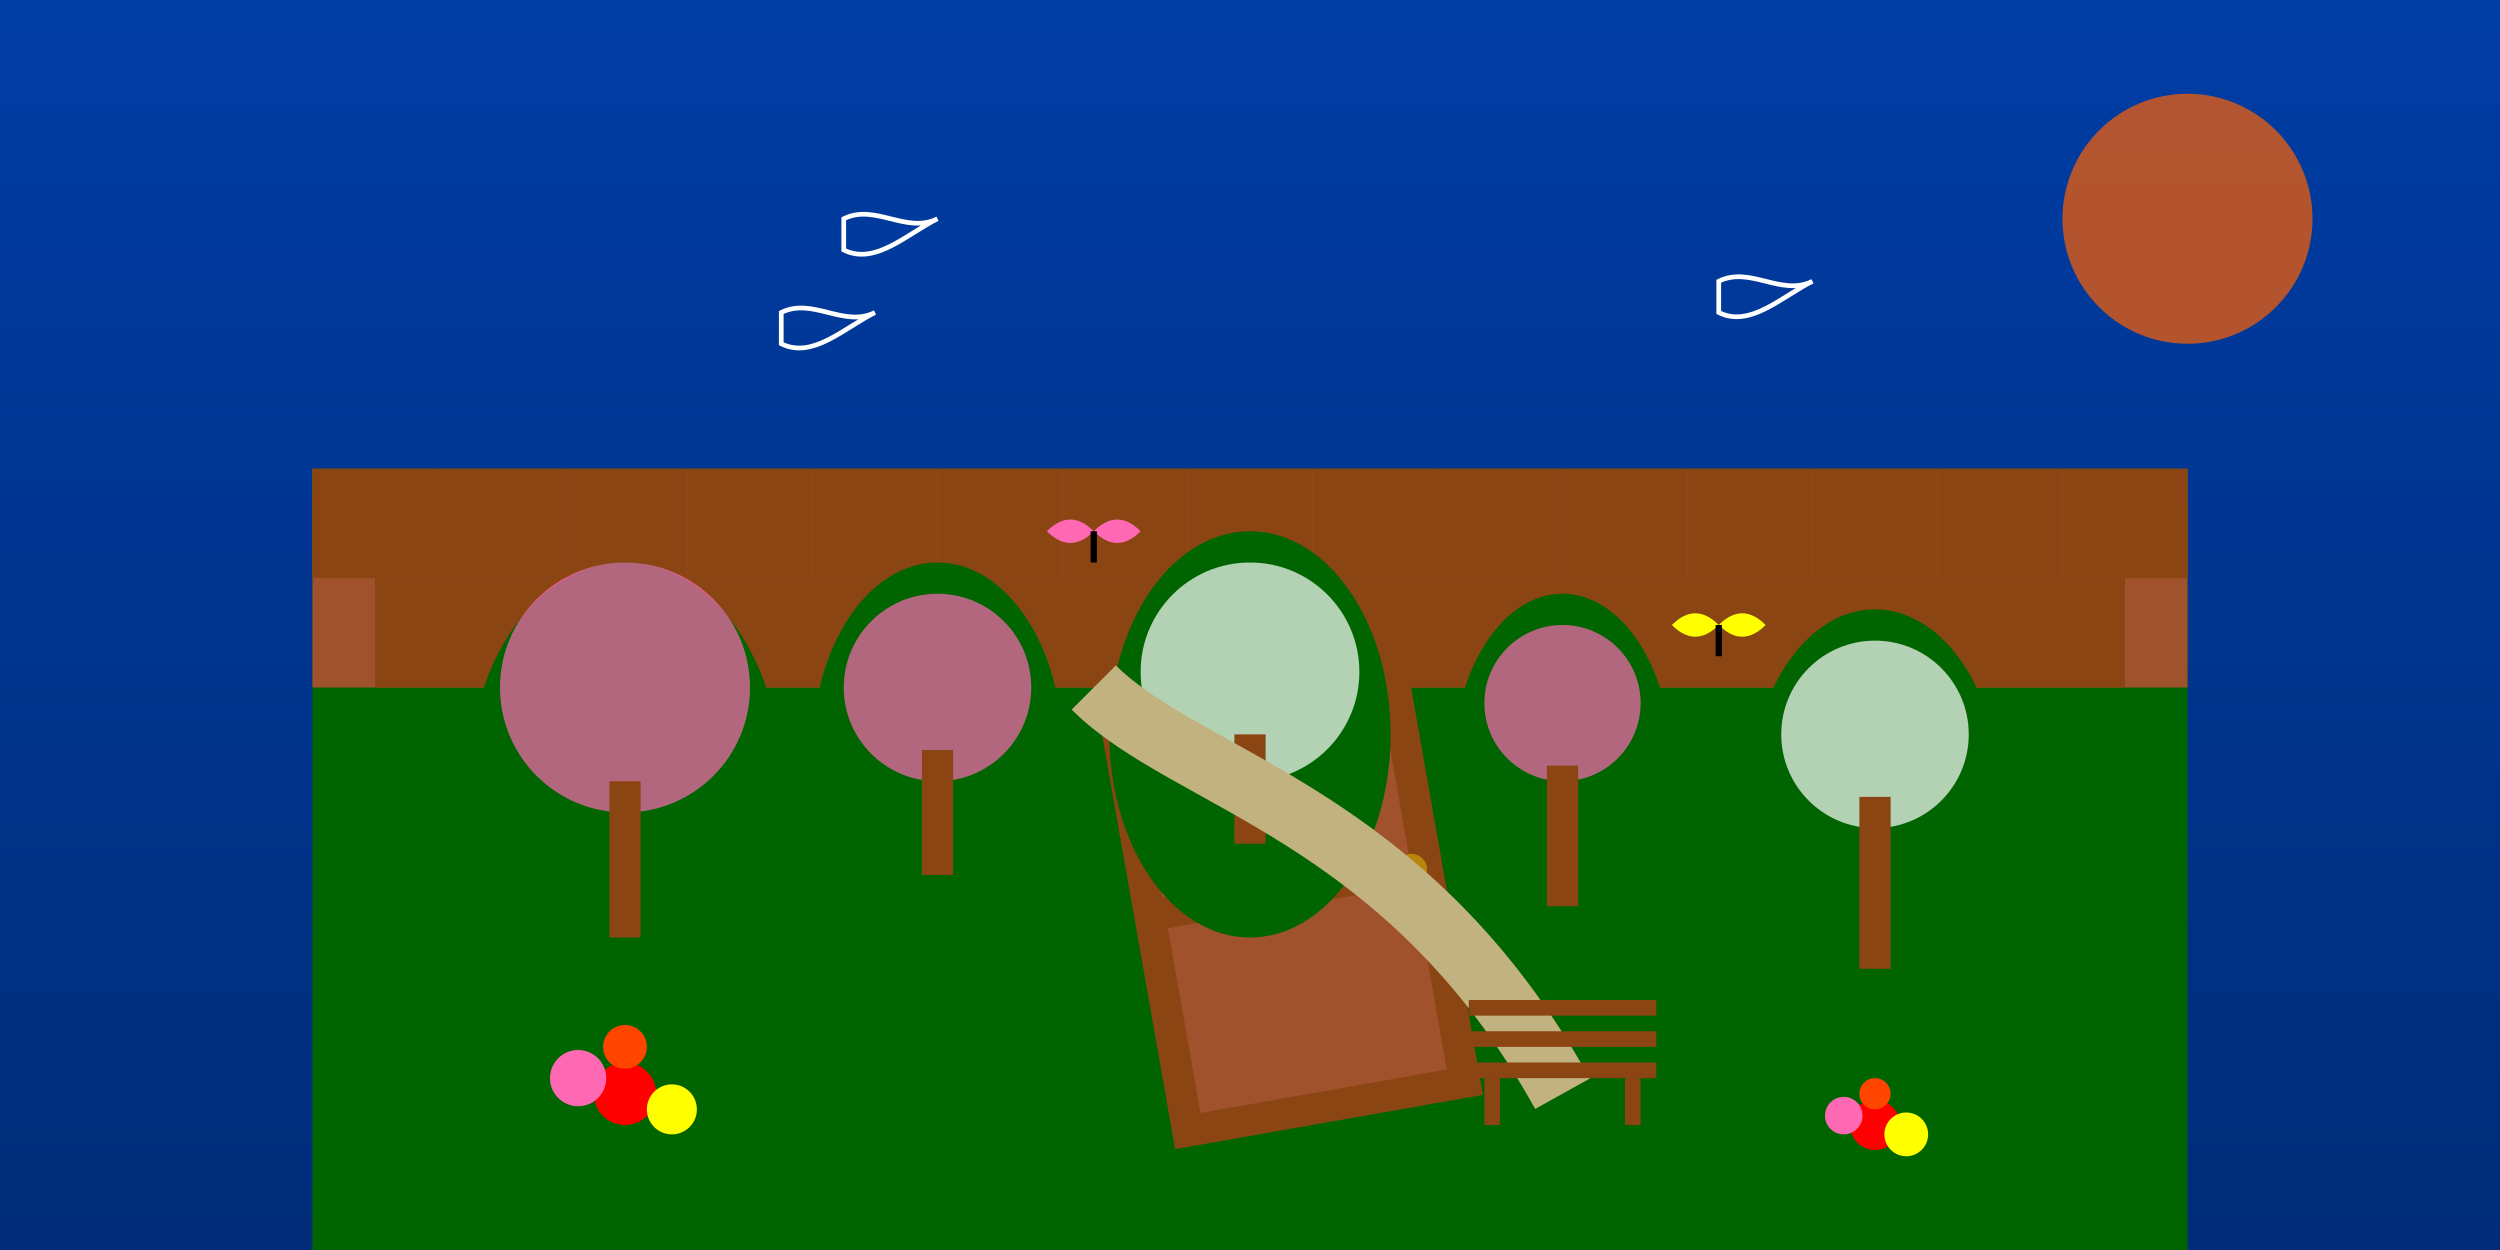 <svg xmlns="http://www.w3.org/2000/svg" viewBox="0 0 800 400">
  <rect width="800" height="400" fill="#003DA5"/>
  
  <!-- Sky gradient -->
  <linearGradient id="skyGradient" x1="0%" y1="0%" x2="0%" y2="100%">
    <stop offset="0%" stop-color="#003DA5" />
    <stop offset="100%" stop-color="#002C77" />
  </linearGradient>
  <rect width="800" height="400" fill="url(#skyGradient)"/>
  
  <!-- Garden wall with gate -->
  <rect x="100" y="150" width="600" height="250" fill="#006400"/>
  
  <!-- Stone garden wall -->
  <rect x="100" y="150" width="600" height="70" fill="#A0522D"/>
  <g fill="#8B4513">
    <rect x="100" y="150" width="40" height="35"/>
    <rect x="140" y="150" width="40" height="35"/>
    <rect x="180" y="150" width="40" height="35"/>
    <rect x="220" y="150" width="40" height="35"/>
    <rect x="260" y="150" width="40" height="35"/>
    <rect x="300" y="150" width="40" height="35"/>
    <rect x="340" y="150" width="40" height="35"/>
    <rect x="380" y="150" width="40" height="35"/>
    <rect x="420" y="150" width="40" height="35"/>
    <rect x="460" y="150" width="40" height="35"/>
    <rect x="500" y="150" width="40" height="35"/>
    <rect x="540" y="150" width="40" height="35"/>
    <rect x="580" y="150" width="40" height="35"/>
    <rect x="620" y="150" width="40" height="35"/>
    <rect x="660" y="150" width="40" height="35"/>
    
    <rect x="120" y="185" width="40" height="35"/>
    <rect x="160" y="185" width="40" height="35"/>
    <rect x="200" y="185" width="40" height="35"/>
    <rect x="240" y="185" width="40" height="35"/>
    <rect x="280" y="185" width="40" height="35"/>
    <rect x="320" y="185" width="40" height="35"/>
    <rect x="360" y="185" width="40" height="35"/>
    <rect x="400" y="185" width="40" height="35"/>
    <rect x="440" y="185" width="40" height="35"/>
    <rect x="480" y="185" width="40" height="35"/>
    <rect x="520" y="185" width="40" height="35"/>
    <rect x="560" y="185" width="40" height="35"/>
    <rect x="600" y="185" width="40" height="35"/>
    <rect x="640" y="185" width="40" height="35"/>
  </g>
  
  <!-- Garden gate (open) -->
  <g transform="translate(350, 220) rotate(-10)">
    <rect x="0" y="0" width="100" height="150" fill="#8B4513"/>
    <rect x="10" y="10" width="80" height="60" fill="#A0522D"/>
    <rect x="10" y="80" width="80" height="60" fill="#A0522D"/>
    <circle cx="90" cy="75" r="5" fill="#B8860B"/>
  </g>
  
  <!-- Secret garden -->
  <!-- Flowering trees -->
  <g transform="translate(200, 300)">
    <ellipse cx="0" cy="-50" rx="50" ry="70" fill="#006400"/>
    <ellipse cx="0" cy="-80" rx="40" ry="40" fill="#FF69B4" opacity="0.7"/>
    <rect x="-5" y="-50" width="10" height="50" fill="#8B4513"/>
  </g>
  
  <g transform="translate(300, 280)">
    <ellipse cx="0" cy="-40" rx="40" ry="60" fill="#006400"/>
    <ellipse cx="0" cy="-60" rx="30" ry="30" fill="#FF69B4" opacity="0.7"/>
    <rect x="-5" y="-40" width="10" height="40" fill="#8B4513"/>
  </g>
  
  <g transform="translate(400, 270)">
    <ellipse cx="0" cy="-35" rx="45" ry="65" fill="#006400"/>
    <ellipse cx="0" cy="-55" rx="35" ry="35" fill="#FFFFFF" opacity="0.7"/>
    <rect x="-5" y="-35" width="10" height="35" fill="#8B4513"/>
  </g>
  
  <g transform="translate(500, 290)">
    <ellipse cx="0" cy="-45" rx="35" ry="55" fill="#006400"/>
    <ellipse cx="0" cy="-65" rx="25" ry="25" fill="#FF69B4" opacity="0.7"/>
    <rect x="-5" y="-45" width="10" height="45" fill="#8B4513"/>
  </g>
  
  <g transform="translate(600, 310)">
    <ellipse cx="0" cy="-55" rx="40" ry="60" fill="#006400"/>
    <ellipse cx="0" cy="-75" rx="30" ry="30" fill="#FFFFFF" opacity="0.7"/>
    <rect x="-5" y="-55" width="10" height="55" fill="#8B4513"/>
  </g>
  
  <!-- Garden path -->
  <path d="M350,220 C380,250 450,260 500,350" fill="none" stroke="#C2B280" stroke-width="20"/>
  
  <!-- Shrubs and flowers -->
  <g>
    <ellipse cx="150" cy="370" rx="30" ry="20" fill="#006400"/>
    <ellipse cx="250" cy="380" rx="35" ry="15" fill="#006400"/>
    <ellipse cx="450" cy="375" rx="25" ry="15" fill="#006400"/>
    <ellipse cx="650" cy="380" rx="40" ry="15" fill="#006400"/>
    
    <g transform="translate(200, 350)">
      <circle cx="0" cy="0" r="10" fill="#FF0000"/>
      <circle cx="15" cy="5" r="8" fill="#FFFF00"/>
      <circle cx="-15" cy="-5" r="9" fill="#FF69B4"/>
      <circle cx="0" cy="-15" r="7" fill="#FF4500"/>
    </g>
    
    <g transform="translate(600, 360)">
      <circle cx="0" cy="0" r="8" fill="#FF0000"/>
      <circle cx="10" cy="3" r="7" fill="#FFFF00"/>
      <circle cx="-10" cy="-3" r="6" fill="#FF69B4"/>
      <circle cx="0" cy="-10" r="5" fill="#FF4500"/>
    </g>
  </g>
  
  <!-- Wooden bench -->
  <g transform="translate(500, 320)">
    <rect x="-30" y="0" width="60" height="5" fill="#8B4513"/>
    <rect x="-30" y="10" width="60" height="5" fill="#8B4513"/>
    <rect x="-30" y="20" width="60" height="5" fill="#8B4513"/>
    <rect x="-25" y="25" width="5" height="15" fill="#8B4513"/>
    <rect x="20" y="25" width="5" height="15" fill="#8B4513"/>
  </g>
  
  <!-- Birds -->
  <g fill="none" stroke="#FFFFFF" stroke-width="1.5">
    <path d="M250,100 C260,95 270,105 280,100 C270,105 260,115 250,110 Z"/>
    <path d="M270,70 C280,65 290,75 300,70 C290,75 280,85 270,80 Z"/>
    <path d="M550,90 C560,85 570,95 580,90 C570,95 560,105 550,100 Z"/>
  </g>
  
  <!-- Sun -->
  <circle cx="700" cy="70" r="40" fill="#FF6000" opacity="0.7"/>
  
  <!-- Butterflies -->
  <g transform="translate(350, 170)">
    <path d="M0,0 C5,-5 10,-5 15,0 C10,5 5,5 0,0 Z" fill="#FF69B4"/>
    <path d="M0,0 C-5,-5 -10,-5 -15,0 C-10,5 -5,5 0,0 Z" fill="#FF69B4"/>
    <rect x="-1" y="0" width="2" height="10" fill="#000000"/>
  </g>
  
  <g transform="translate(550, 200)">
    <path d="M0,0 C5,-5 10,-5 15,0 C10,5 5,5 0,0 Z" fill="#FFFF00"/>
    <path d="M0,0 C-5,-5 -10,-5 -15,0 C-10,5 -5,5 0,0 Z" fill="#FFFF00"/>
    <rect x="-1" y="0" width="2" height="10" fill="#000000"/>
  </g>
</svg>